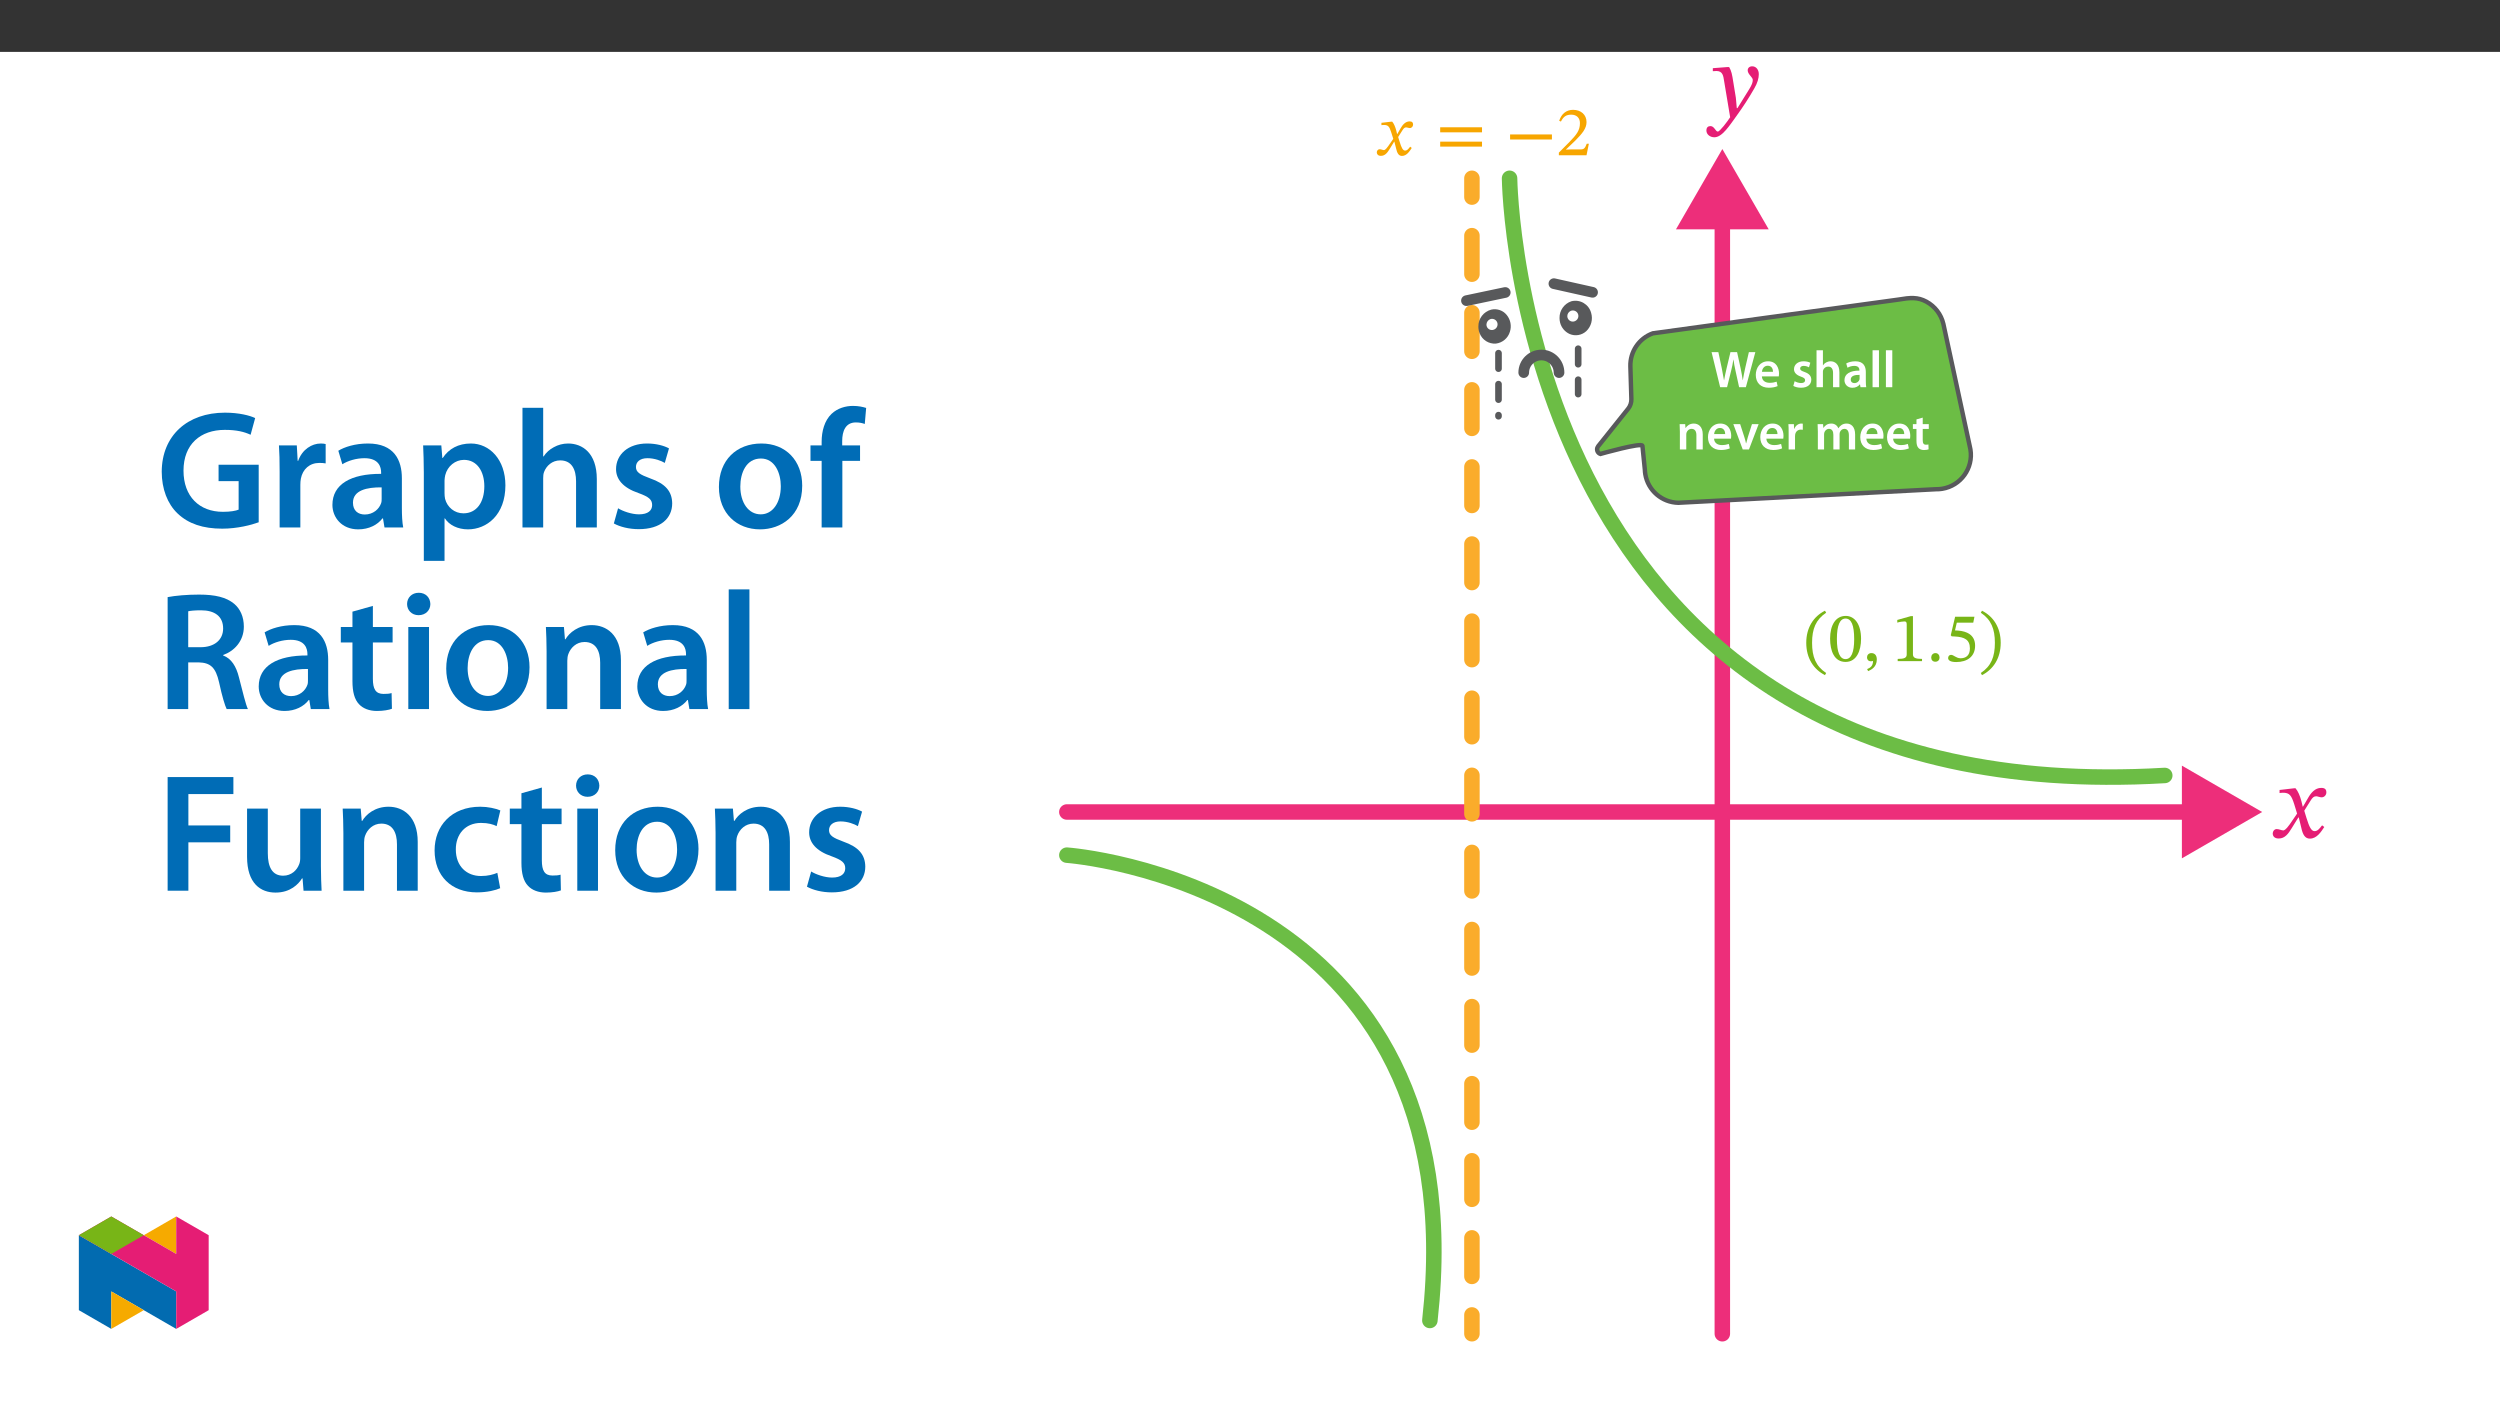 ﻿<?xml version="1.0" encoding="utf-8"?>
<svg xmlns="http://www.w3.org/2000/svg" xmlns:xlink="http://www.w3.org/1999/xlink" viewBox="0 0 960 540" version="1.1">
  <rect x="0" y="0" width="960" height="540" fill="#333333" stroke="none"/>
  <defs>
    <g>
      <symbol overflow="visible" id="glyph0-0">
        <path style="stroke:none;" d="M 0 0 L 9.953 0 L 9.953 -13.984 L 0 -13.984 Z M 4.984 -7.906 L 1.609 -12.953 L 8.328 -12.953 Z M 5.578 -6.969 L 8.969 -12.047 L 8.969 -1.938 L 5.578 -7 Z M 1.594 -1 L 4.984 -6.078 L 8.328 -1.031 L 1.609 -1.031 Z M 1 -12.047 L 4.359 -7 L 1 -1.938 Z M 1 -12.047 " />
      </symbol>
      <symbol overflow="visible" id="glyph0-1">
        <path style="stroke:none;" d="M 6.234 -0.016 L 7.797 -6.328 C 8.188 -7.875 8.453 -9.156 8.641 -10.578 L 8.703 -10.578 C 8.891 -9.141 9.125 -7.875 9.469 -6.328 L 10.859 0 L 13.453 0 L 17.094 -13.469 L 14.609 -13.469 L 13.203 -7.391 C 12.844 -5.734 12.531 -4.203 12.297 -2.75 L 12.234 -2.75 C 12.047 -4.188 11.75 -5.672 11.438 -7.266 L 10.078 -13.469 L 7.531 -13.469 L 6.078 -7.375 C 5.703 -5.672 5.312 -4.078 5.094 -2.688 L 5.047 -2.688 C 4.844 -4 4.516 -5.719 4.188 -7.344 L 2.891 -13.469 L 0.281 -13.469 L 3.578 0 L 6.219 0 Z M 6.234 -0.016 " />
      </symbol>
      <symbol overflow="visible" id="glyph0-2">
        <path style="stroke:none;" d="M 9.547 -4.188 C 9.578 -4.406 9.625 -4.766 9.625 -5.219 C 9.625 -7.344 8.594 -9.953 5.438 -9.953 C 2.328 -9.953 0.703 -7.406 0.703 -4.719 C 0.703 -1.75 2.547 0.203 5.703 0.203 C 7.094 0.203 8.25 -0.062 9.078 -0.422 L 8.703 -2.125 C 7.969 -1.875 7.172 -1.688 6.031 -1.688 C 4.469 -1.688 3.109 -2.438 3.047 -4.156 L 9.516 -4.156 Z M 3.047 -5.891 C 3.141 -6.891 3.781 -8.25 5.297 -8.25 C 6.938 -8.25 7.328 -6.797 7.312 -5.922 L 3.047 -5.922 Z M 3.047 -5.891 " />
      </symbol>
      <symbol overflow="visible" id="glyph0-3">
        <path style="stroke:none;" d="M 0.719 -0.484 C 1.438 -0.078 2.484 0.203 3.672 0.203 C 6.234 0.203 7.609 -1.094 7.609 -2.875 C 7.594 -4.297 6.797 -5.219 5.016 -5.844 C 3.781 -6.297 3.328 -6.547 3.328 -7.172 C 3.328 -7.766 3.812 -8.188 4.688 -8.188 C 5.531 -8.188 6.328 -7.875 6.719 -7.625 L 7.234 -9.391 C 6.656 -9.703 5.719 -9.953 4.641 -9.953 C 2.391 -9.953 0.969 -8.625 0.969 -6.906 C 0.969 -5.75 1.75 -4.703 3.641 -4.062 C 4.844 -3.625 5.234 -3.328 5.234 -2.672 C 5.234 -2.031 4.766 -1.594 3.688 -1.594 C 2.812 -1.594 1.75 -1.969 1.219 -2.312 L 0.703 -0.484 Z M 0.719 -0.484 " />
      </symbol>
      <symbol overflow="visible" id="glyph0-4">
        <path style="stroke:none;" d="M 1.312 0 L 3.766 0 L 3.766 -5.844 C 3.766 -6.094 3.781 -6.359 3.859 -6.578 C 4.141 -7.312 4.828 -7.922 5.781 -7.922 C 7.125 -7.922 7.656 -6.875 7.656 -5.484 L 7.656 0 L 10.094 0 L 10.094 -5.734 C 10.094 -8.844 8.359 -9.953 6.719 -9.953 C 6.094 -9.953 5.516 -9.797 5.016 -9.516 C 4.516 -9.266 4.109 -8.891 3.812 -8.422 L 3.766 -8.422 L 3.766 -14.188 L 1.312 -14.188 Z M 1.312 0 " />
      </symbol>
      <symbol overflow="visible" id="glyph0-5">
        <path style="stroke:none;" d="M 8.844 -5.844 C 8.844 -7.969 7.953 -9.953 4.844 -9.953 C 3.312 -9.953 2.047 -9.547 1.312 -9.109 L 1.812 -7.469 C 2.469 -7.891 3.469 -8.188 4.422 -8.188 C 6.141 -8.188 6.391 -7.156 6.391 -6.516 L 6.391 -6.375 C 2.812 -6.391 0.641 -5.125 0.641 -2.688 C 0.641 -1.219 1.734 0.219 3.688 0.219 C 4.953 0.219 5.969 -0.312 6.531 -1.078 L 6.609 -1.078 L 6.797 0 L 9 0 C 8.891 -0.625 8.844 -1.469 8.844 -2.344 Z M 6.453 -3.422 C 6.453 -3.25 6.453 -3.062 6.391 -2.891 C 6.156 -2.188 5.453 -1.578 4.469 -1.578 C 3.688 -1.578 3.062 -1.984 3.062 -2.953 C 3.062 -4.422 4.719 -4.766 6.453 -4.734 Z M 6.453 -3.422 " />
      </symbol>
      <symbol overflow="visible" id="glyph0-6">
        <path style="stroke:none;" d="M 1.312 0 L 3.766 0 L 3.766 -14.188 L 1.312 -14.188 Z M 1.312 0 " />
      </symbol>
      <symbol overflow="visible" id="glyph0-7">
        <path style="stroke:none;" d="M 1.312 0 L 3.766 0 L 3.766 -5.734 C 3.766 -6.016 3.812 -6.312 3.891 -6.516 C 4.141 -7.25 4.828 -7.922 5.797 -7.922 C 7.125 -7.922 7.656 -6.891 7.656 -5.5 L 7.656 0 L 10.094 0 L 10.094 -5.781 C 10.094 -8.844 8.344 -9.953 6.656 -9.953 C 5.047 -9.953 3.984 -9.047 3.547 -8.281 L 3.469 -8.281 L 3.344 -9.734 L 1.219 -9.734 C 1.281 -8.891 1.312 -7.953 1.312 -6.828 Z M 1.312 0 " />
      </symbol>
      <symbol overflow="visible" id="glyph0-8">
        <path style="stroke:none;" d="M 0.219 -9.719 L 3.828 0 L 6.219 0 L 9.938 -9.734 L 7.375 -9.734 L 5.812 -4.797 C 5.562 -3.922 5.344 -3.172 5.156 -2.391 L 5.078 -2.391 C 4.922 -3.172 4.719 -3.938 4.438 -4.797 L 2.844 -9.734 L 0.203 -9.734 Z M 0.219 -9.719 " />
      </symbol>
      <symbol overflow="visible" id="glyph0-9">
        <path style="stroke:none;" d="M 1.312 0 L 3.766 0 L 3.766 -5.062 C 3.766 -5.312 3.781 -5.578 3.828 -5.797 C 4.047 -6.906 4.859 -7.625 6.016 -7.625 C 6.312 -7.625 6.531 -7.609 6.75 -7.562 L 6.75 -9.906 C 6.547 -9.938 6.422 -9.953 6.172 -9.953 C 5.125 -9.953 3.984 -9.25 3.5 -7.906 L 3.422 -7.906 L 3.328 -9.734 L 1.219 -9.734 C 1.297 -8.859 1.312 -7.906 1.312 -6.594 Z M 1.312 0 " />
      </symbol>
      <symbol overflow="visible" id="glyph0-10">
        <path style="stroke:none;" d="M 1.312 0 L 3.703 0 L 3.703 -5.75 C 3.703 -6.031 3.75 -6.312 3.828 -6.578 C 4.062 -7.234 4.688 -7.922 5.594 -7.922 C 6.734 -7.922 7.266 -7 7.266 -5.641 L 7.266 0 L 9.656 0 L 9.656 -5.844 C 9.656 -6.109 9.703 -6.438 9.781 -6.656 C 10.047 -7.344 10.656 -7.922 11.5 -7.922 C 12.672 -7.922 13.234 -7 13.234 -5.375 L 13.234 0 L 15.625 0 L 15.625 -5.734 C 15.625 -8.844 13.984 -9.953 12.391 -9.953 C 11.578 -9.953 10.953 -9.766 10.406 -9.391 C 9.953 -9.109 9.562 -8.703 9.219 -8.172 L 9.156 -8.172 C 8.766 -9.219 7.766 -9.953 6.5 -9.953 C 4.844 -9.953 3.969 -9.062 3.5 -8.312 L 3.422 -8.312 L 3.312 -9.734 L 1.219 -9.734 C 1.281 -8.891 1.312 -7.953 1.312 -6.828 Z M 1.312 0 " />
      </symbol>
      <symbol overflow="visible" id="glyph0-11">
        <path style="stroke:none;" d="M 1.719 -11.531 L 1.719 -9.734 L 0.344 -9.734 L 0.344 -7.875 L 1.719 -7.875 L 1.719 -3.328 C 1.719 -2.047 1.953 -1.141 2.484 -0.578 C 2.953 -0.078 3.688 0.219 4.609 0.219 C 5.359 0.219 6.016 0.094 6.375 -0.047 L 6.312 -1.938 C 6.062 -1.859 5.812 -1.828 5.375 -1.828 C 4.438 -1.828 4.125 -2.406 4.125 -3.609 L 4.125 -7.875 L 6.453 -7.875 L 6.453 -9.734 L 4.125 -9.734 L 4.125 -12.234 L 1.719 -11.547 Z M 1.719 -11.531 " />
      </symbol>
      <symbol overflow="visible" id="glyph1-0">
        <path style="stroke:none;" d="M 8.609 -4.625 L 8.609 -5.062 C 8.609 -7.984 12.938 -10.094 12.938 -14.047 C 12.938 -16.844 10.594 -18.109 7.969 -18.109 C 5.25 -18.109 3.359 -16.516 3.359 -14.344 C 3.359 -13.078 3.906 -12.406 4.766 -12.406 C 5.406 -12.406 5.969 -12.812 5.969 -13.641 C 5.969 -14.656 5.406 -14.688 5.406 -15.578 C 5.406 -16.406 6.141 -16.984 7.719 -16.984 C 9.438 -16.984 10.5 -16.094 10.5 -13.969 C 10.5 -9.828 7.5 -8.828 7.5 -5.328 L 7.5 -4.578 L 8.609 -4.578 Z M 9.625 -1.344 C 9.625 -2.172 9.062 -2.984 8.125 -2.984 C 7.125 -2.984 6.516 -2.203 6.516 -1.344 C 6.516 -0.453 7.047 0.219 8.094 0.219 C 9.062 0.219 9.625 -0.484 9.625 -1.344 Z M 16.016 4.5 L 16.016 -21.234 L 0.234 -21.234 L 0.234 4.547 L 16.016 4.547 Z M 14.609 3.016 L 1.641 3.016 L 1.641 -19.75 L 14.578 -19.75 L 14.578 3.016 Z M 14.609 3.016 " />
      </symbol>
      <symbol overflow="visible" id="glyph1-1">
        <path style="stroke:none;" d="M 8.469 -8.125 L 8.391 -8.125 L 8.078 -9.438 C 7.688 -10.891 7.188 -12.141 6.516 -12.891 L 6.141 -12.891 L 2.375 -12.453 L 2.375 -11.594 L 2.391 -11.547 C 2.391 -11.547 2.797 -11.625 3.234 -11.625 C 5 -11.656 5.438 -10.984 6.156 -8.719 L 6.922 -6.297 L 4.984 -3.5 C 3.922 -1.984 3.469 -1.969 3.359 -1.969 C 2.906 -1.969 2.266 -2.312 1.672 -2.312 C 1.016 -2.312 0.594 -1.672 0.594 -1.125 C 0.594 -0.453 1.016 0.234 2.172 0.234 C 3.797 0.234 4.688 -1.016 5.547 -2.422 L 7.266 -5.219 L 7.344 -5.219 L 8.016 -2.562 C 8.391 -0.812 9.016 0.266 10.25 0.266 C 12.078 0.266 13.219 -1.562 14.016 -2.797 L 13.406 -3.281 C 12.672 -2.312 12.188 -1.781 11.484 -1.781 C 10.656 -1.781 10.109 -2.719 9.359 -5.188 L 8.797 -7 L 10.438 -9.578 C 10.891 -10.328 11.281 -10.703 11.891 -10.703 C 12.25 -10.703 12.859 -10.438 13.297 -10.438 C 14.016 -10.438 14.531 -11.109 14.531 -11.766 C 14.531 -12.516 14.203 -13 13.188 -13 C 11.594 -13 10.5 -11.672 9.766 -10.391 L 8.453 -8.125 Z M 8.469 -8.125 " />
      </symbol>
      <symbol overflow="visible" id="glyph1-2">
        <path style="stroke:none;" d="M 17.703 -8.859 L 17.703 -10.734 L 1.641 -10.734 L 1.641 -8.797 L 17.703 -8.797 Z M 17.703 -3.359 L 17.703 -5.219 L 1.641 -5.219 L 1.641 -3.312 L 17.703 -3.312 Z M 17.703 -3.359 " />
      </symbol>
      <symbol overflow="visible" id="glyph1-3">
        <path style="stroke:none;" d="M 17.703 -6.109 L 17.703 -7.984 L 1.641 -7.984 L 1.641 -6.047 L 17.703 -6.047 Z M 17.703 -6.109 " />
      </symbol>
      <symbol overflow="visible" id="glyph1-4">
        <path style="stroke:none;" d="M 12.484 -4.406 L 11.703 -4.406 C 11.062 -2.75 10.734 -2.234 9.312 -2.234 L 5.562 -2.234 L 3.688 -2.156 L 3.688 -2.172 L 7.234 -5.547 C 10.094 -8.422 11.625 -10.328 11.625 -12.734 C 11.625 -15.547 9.5 -17.438 6.453 -17.438 C 3.844 -17.438 1.984 -15.875 1.125 -13.219 L 1.797 -12.938 C 2.828 -15.016 4.016 -15.578 5.766 -15.578 C 7.828 -15.578 9.094 -14.344 9.094 -12.328 C 9.094 -9.5 7.75 -7.859 5.078 -5.109 L 1 -1 L 1 0 L 11.625 0 L 12.516 -4.406 Z M 12.484 -4.406 " />
      </symbol>
      <symbol overflow="visible" id="glyph1-5">
        <path style="stroke:none;" d="M 1.125 -7.422 C 1.125 -1.5 3.953 2.766 8.312 5 L 8.766 4.172 C 4.812 1.562 3.359 -2.016 3.359 -7.422 C 3.359 -12.781 4.812 -16.328 8.766 -18.969 L 8.312 -19.75 C 3.953 -17.547 1.125 -13.297 1.125 -7.422 Z M 1.125 -7.422 " />
      </symbol>
      <symbol overflow="visible" id="glyph1-6">
        <path style="stroke:none;" d="M 12.594 -8.578 C 12.594 -14.125 10.172 -17.375 6.703 -17.375 C 2.797 -17.375 0.703 -13.781 0.703 -8.656 C 0.703 -3.906 2.312 0.297 6.641 0.297 C 10.875 0.297 12.594 -3.984 12.594 -8.578 Z M 9.953 -8.422 C 9.953 -3.25 8.766 -0.781 6.641 -0.781 C 4.5 -0.781 3.312 -3.312 3.312 -8.531 C 3.312 -13.859 4.5 -16.359 6.625 -16.359 C 8.828 -16.359 9.953 -13.891 9.953 -8.422 Z M 9.953 -8.422 " />
      </symbol>
      <symbol overflow="visible" id="glyph1-7">
        <path style="stroke:none;" d="M 1.984 3.828 C 3.062 3.344 5.328 2.375 5.328 -0.672 C 5.328 -2.156 4.594 -3.094 3.25 -3.094 C 2.172 -3.094 1.562 -2.312 1.562 -1.453 C 1.562 -0.672 2.016 0.047 3.062 0.047 C 3.359 0.047 3.609 0 3.875 -0.078 C 3.875 2.016 2.656 2.609 1.609 3.047 Z M 1.984 3.828 " />
      </symbol>
      <symbol overflow="visible" id="glyph1-8">
        <path style="stroke:none;" d="M 11.469 -0.047 L 11.469 -0.859 C 8.984 -0.859 7.984 -1.297 7.984 -2.609 L 7.984 -17.297 L 7.203 -17.297 L 1.969 -15.828 L 1.969 -14.797 C 2.828 -15.094 4.203 -15.25 4.734 -15.25 C 5.406 -15.25 5.594 -14.938 5.594 -13.984 L 5.594 -2.609 C 5.594 -1.266 4.688 -0.859 2.125 -0.859 L 2.125 0 L 11.469 0 Z M 11.469 -0.047 " />
      </symbol>
      <symbol overflow="visible" id="glyph1-9">
        <path style="stroke:none;" d="M 4.891 -1.375 C 4.891 -2.266 4.328 -3.094 3.312 -3.094 C 2.312 -3.094 1.688 -2.281 1.688 -1.406 C 1.688 -0.484 2.234 0.219 3.281 0.219 C 4.328 0.219 4.891 -0.531 4.891 -1.375 Z M 4.891 -1.375 " />
      </symbol>
      <symbol overflow="visible" id="glyph1-10">
        <path style="stroke:none;" d="M 11.219 -14.828 L 11.672 -17.062 L 4.25 -17.062 L 2.578 -9.953 L 2.938 -9.531 C 3.312 -9.531 3.438 -9.531 4.141 -9.469 C 7.859 -9.281 9.922 -8.234 9.922 -4.875 C 9.922 -2.078 8.266 -1.109 6.344 -1.109 C 4.625 -1.109 3.734 -2.422 2.656 -2.422 C 1.984 -2.422 1.562 -1.828 1.562 -1.203 C 1.562 -0.219 2.609 0.344 4.688 0.344 C 8.953 0.344 11.922 -1.797 11.922 -5.953 C 11.922 -10.172 8.609 -11.484 5.438 -11.734 L 4.203 -11.812 L 4.891 -14.766 L 11.219 -14.766 Z M 11.219 -14.828 " />
      </symbol>
      <symbol overflow="visible" id="glyph1-11">
        <path style="stroke:none;" d="M 8.422 -7.422 C 8.422 -13.297 5.594 -17.547 1.234 -19.75 L 0.781 -18.969 C 4.734 -16.328 6.188 -12.781 6.188 -7.422 C 6.188 -2.016 4.734 1.562 0.781 4.172 L 1.234 5 C 5.594 2.766 8.422 -1.5 8.422 -7.422 Z M 8.422 -7.422 " />
      </symbol>
      <symbol overflow="visible" id="glyph2-0">
        <path style="stroke:none;" d="M 12.75 -6.781 L 12.75 -7.406 C 12.75 -11.75 19.172 -14.859 19.172 -20.719 C 19.172 -24.859 15.703 -26.656 11.797 -26.656 C 7.766 -26.656 5.016 -24.391 5.016 -21.156 C 5.016 -19.281 5.781 -18.375 7.047 -18.375 C 8.016 -18.375 8.844 -18.891 8.844 -20.125 C 8.844 -21.641 8.016 -21.672 8.016 -22.984 C 8.016 -24.219 9.078 -25.141 11.438 -25.141 C 13.984 -25.141 15.578 -23.75 15.578 -20.594 C 15.578 -14.469 11.156 -12.984 11.156 -7.812 L 11.156 -6.781 Z M 14.266 -1.906 C 14.266 -3.141 13.422 -4.266 12.031 -4.266 C 10.562 -4.266 9.688 -3.188 9.688 -1.906 C 9.688 -0.594 10.438 0.312 12 0.312 C 13.422 0.312 14.266 -0.641 14.266 -1.906 Z M 23.703 6.734 L 23.703 -31.281 L 0.406 -31.281 L 0.406 6.734 Z M 21.641 4.625 L 2.438 4.625 L 2.438 -29.25 L 21.641 -29.25 Z M 21.641 4.625 " />
      </symbol>
      <symbol overflow="visible" id="glyph2-1">
        <path style="stroke:none;" d="M 10 -12.953 C 9.516 -16.141 9.25 -17.406 8.375 -18.922 L 7.766 -18.922 L 2.109 -18.484 L 2.109 -17.328 C 2.109 -17.328 2.953 -17.406 3.5 -17.406 C 5.938 -17.406 6.141 -15.453 6.422 -13.672 L 8.766 0.359 C 7.656 2.078 4.781 5.859 4.031 5.859 C 3.141 5.859 2.703 3.75 1.203 3.75 C 0.281 3.75 -0.359 4.266 -0.359 5.453 C -0.359 6.938 1.031 8.047 2.703 8.047 C 5.734 8.047 8.531 3.547 11.516 -0.594 C 13.594 -3.469 15.859 -6.891 18.016 -10.672 C 19.281 -12.828 19.766 -14.625 19.766 -16.172 C 19.766 -17.891 18.734 -19.203 17.25 -19.203 C 16.094 -19.203 15.5 -18.484 15.5 -17.656 C 15.5 -16.141 17.453 -15.016 17.453 -13.984 C 17.453 -13.031 17.094 -12.078 16.141 -10.516 L 11.562 -3.141 L 11.312 -3.141 L 10.953 -7.125 Z M 10 -12.953 " />
      </symbol>
      <symbol overflow="visible" id="glyph2-2">
        <path style="stroke:none;" d="M 12.547 -11.875 L 12.438 -11.875 L 11.953 -13.906 C 11.391 -16.062 10.641 -17.812 9.688 -18.922 L 9.078 -18.922 L 3.547 -18.281 L 3.547 -17.094 C 3.547 -17.094 4.141 -17.219 4.781 -17.219 C 7.406 -17.25 8.094 -16.172 9.172 -12.828 L 10.281 -9.203 L 7.406 -5.016 C 5.859 -2.797 5.141 -2.75 4.984 -2.75 C 4.297 -2.75 3.344 -3.266 2.469 -3.266 C 1.516 -3.266 0.922 -2.391 0.922 -1.594 C 0.922 -0.594 1.516 0.359 3.234 0.359 C 5.625 0.359 6.938 -1.516 8.203 -3.594 L 10.766 -7.734 L 10.922 -7.734 L 11.906 -3.703 C 12.469 -1.109 13.344 0.406 15.188 0.406 C 17.891 0.406 19.562 -2.312 20.719 -4.062 L 19.875 -4.703 C 18.812 -3.266 18.047 -2.469 17.016 -2.469 C 15.781 -2.469 14.984 -3.938 13.859 -7.609 L 13.031 -10.312 L 15.453 -14.188 C 16.141 -15.297 16.688 -15.859 17.609 -15.859 C 18.125 -15.859 19.047 -15.453 19.688 -15.453 C 20.766 -15.453 21.516 -16.375 21.516 -17.328 C 21.516 -18.453 21.031 -19.078 19.531 -19.078 C 17.172 -19.078 15.578 -17.141 14.5 -15.219 Z M 12.547 -11.875 " />
      </symbol>
      <symbol overflow="visible" id="glyph3-0">
        <path style="stroke:none;" d="M 0 0 L 32.375 0 L 32.375 -45.328 L 0 -45.328 Z M 16.188 -25.578 L 5.188 -42.094 L 27.188 -42.094 Z M 18.125 -22.656 L 29.141 -39.172 L 29.141 -6.156 Z M 5.188 -3.234 L 16.188 -19.75 L 27.188 -3.234 Z M 3.234 -39.172 L 14.25 -22.656 L 3.234 -6.156 Z M 3.234 -39.172 " />
      </symbol>
      <symbol overflow="visible" id="glyph3-1">
        <path style="stroke:none;" d="M 39.562 -24.094 L 24.156 -24.094 L 24.156 -17.812 L 31.859 -17.812 L 31.859 -6.859 C 30.828 -6.406 28.75 -6.016 25.828 -6.016 C 16.766 -6.016 10.688 -11.906 10.688 -21.828 C 10.688 -31.984 17.219 -37.484 26.547 -37.484 C 31.141 -37.484 34.062 -36.719 36.453 -35.609 L 38.203 -42.016 C 36.188 -43 31.984 -44.094 26.609 -44.094 C 12.172 -44.094 2.391 -35.281 2.328 -21.438 C 2.328 -14.828 4.531 -9.062 8.422 -5.375 C 12.562 -1.422 18.188 0.453 25.578 0.453 C 31.344 0.453 36.781 -0.969 39.562 -2 Z M 39.562 -24.094 " />
      </symbol>
      <symbol overflow="visible" id="glyph3-2">
        <path style="stroke:none;" d="M 4.281 0 L 12.234 0 L 12.234 -16.375 C 12.234 -17.219 12.297 -18.062 12.438 -18.781 C 13.141 -22.406 15.797 -24.797 19.547 -24.797 C 20.531 -24.797 21.234 -24.734 21.953 -24.609 L 21.953 -32.047 C 21.297 -32.188 20.844 -32.25 20.078 -32.25 C 16.641 -32.25 12.953 -29.984 11.391 -25.578 L 11.203 -25.578 L 10.875 -31.531 L 4.016 -31.531 C 4.203 -28.75 4.281 -25.641 4.281 -21.375 Z M 4.281 0 " />
      </symbol>
      <symbol overflow="visible" id="glyph3-3">
        <path style="stroke:none;" d="M 28.75 -18.906 C 28.75 -25.828 25.828 -32.25 15.734 -32.25 C 10.75 -32.25 6.672 -30.891 4.344 -29.469 L 5.891 -24.281 C 8.031 -25.641 11.266 -26.609 14.375 -26.609 C 19.938 -26.609 20.781 -23.188 20.781 -21.109 L 20.781 -20.594 C 9.125 -20.656 2.078 -16.578 2.078 -8.672 C 2.078 -3.891 5.641 0.719 11.984 0.719 C 16.125 0.719 19.422 -1.031 21.297 -3.5 L 21.5 -3.5 L 22.078 0 L 29.266 0 C 28.875 -1.938 28.75 -4.734 28.75 -7.578 Z M 20.984 -11.078 C 20.984 -10.484 20.984 -9.906 20.781 -9.328 C 20 -7.062 17.734 -4.984 14.5 -4.984 C 11.984 -4.984 9.969 -6.406 9.969 -9.516 C 9.969 -14.312 15.344 -15.469 20.984 -15.406 Z M 20.984 -11.078 " />
      </symbol>
      <symbol overflow="visible" id="glyph3-4">
        <path style="stroke:none;" d="M 4.281 12.828 L 12.234 12.828 L 12.234 -3.5 L 12.375 -3.5 C 13.984 -0.969 17.281 0.719 21.234 0.719 C 28.422 0.719 35.609 -4.797 35.609 -16.188 C 35.609 -26.031 29.594 -32.25 22.344 -32.25 C 17.547 -32.25 13.859 -30.234 11.531 -26.672 L 11.391 -26.672 L 11 -31.531 L 4.016 -31.531 C 4.141 -28.562 4.281 -25.188 4.281 -21.047 Z M 12.234 -18.062 C 12.234 -18.719 12.375 -19.422 12.5 -20.078 C 13.344 -23.562 16.375 -25.969 19.688 -25.969 C 24.797 -25.969 27.516 -21.438 27.516 -15.859 C 27.516 -9.641 24.547 -5.438 19.484 -5.438 C 16.062 -5.438 13.281 -7.766 12.438 -11 C 12.297 -11.719 12.234 -12.438 12.234 -13.203 Z M 12.234 -18.062 " />
      </symbol>
      <symbol overflow="visible" id="glyph3-5">
        <path style="stroke:none;" d="M 4.281 0 L 12.234 0 L 12.234 -18.906 C 12.234 -19.75 12.297 -20.594 12.562 -21.297 C 13.469 -23.703 15.672 -25.766 18.781 -25.766 C 23.188 -25.766 24.859 -22.281 24.859 -17.734 L 24.859 0 L 32.828 0 L 32.828 -18.578 C 32.828 -28.688 27.188 -32.25 21.828 -32.25 C 19.812 -32.25 17.938 -31.734 16.312 -30.828 C 14.703 -29.984 13.344 -28.75 12.375 -27.266 L 12.234 -27.266 L 12.234 -45.969 L 4.281 -45.969 Z M 4.281 0 " />
      </symbol>
      <symbol overflow="visible" id="glyph3-6">
        <path style="stroke:none;" d="M 2.328 -1.547 C 4.656 -0.266 8.094 0.641 11.906 0.641 C 20.266 0.641 24.734 -3.5 24.734 -9.266 C 24.672 -13.922 22.078 -16.828 16.312 -18.844 C 12.297 -20.328 10.812 -21.234 10.812 -23.25 C 10.812 -25.188 12.375 -26.609 15.219 -26.609 C 18 -26.609 20.594 -25.578 21.891 -24.797 L 23.5 -30.375 C 21.625 -31.406 18.578 -32.25 15.094 -32.25 C 7.766 -32.25 3.172 -27.969 3.172 -22.406 C 3.172 -18.641 5.703 -15.281 11.844 -13.203 C 15.734 -11.781 17.031 -10.75 17.031 -8.609 C 17.031 -6.547 15.469 -5.047 11.984 -5.047 C 9.125 -5.047 5.703 -6.281 3.953 -7.375 Z M 2.328 -1.547 " />
      </symbol>
      <symbol overflow="visible" id="glyph3-7">
        <path style="stroke:none;" d="M 18.578 -32.25 C 9.062 -32.25 2.266 -25.906 2.266 -15.547 C 2.266 -5.375 9.188 0.719 18.062 0.719 C 26.094 0.719 34.25 -4.469 34.25 -16.062 C 34.25 -25.641 27.969 -32.25 18.578 -32.25 Z M 18.391 -26.484 C 23.828 -26.484 26.031 -20.781 26.031 -15.859 C 26.031 -9.453 22.859 -5.047 18.328 -5.047 C 13.531 -5.047 10.484 -9.641 10.484 -15.734 C 10.484 -20.984 12.75 -26.484 18.391 -26.484 Z M 18.391 -26.484 " />
      </symbol>
      <symbol overflow="visible" id="glyph3-8">
        <path style="stroke:none;" d="M 13.141 0 L 13.141 -25.578 L 19.938 -25.578 L 19.938 -31.531 L 13.078 -31.531 L 13.078 -33.156 C 13.078 -37.031 14.375 -40.344 18.328 -40.344 C 19.812 -40.344 20.844 -40.078 21.75 -39.75 L 22.281 -45.906 C 21.047 -46.297 19.359 -46.688 17.219 -46.688 C 14.438 -46.688 11.328 -45.844 9 -43.641 C 6.281 -41.047 5.188 -36.969 5.188 -32.891 L 5.188 -31.531 L 0.906 -31.531 L 0.906 -25.578 L 5.188 -25.578 L 5.188 0 Z M 13.141 0 " />
      </symbol>
      <symbol overflow="visible" id="glyph3-9">
        <path style="stroke:none;" d="M 4.594 0 L 12.5 0 L 12.5 -17.938 L 16.516 -17.938 C 21.047 -17.812 23.047 -16 24.344 -10.297 C 25.516 -4.859 26.609 -1.297 27.266 0 L 35.422 0 C 34.578 -1.688 33.406 -6.734 31.984 -12.172 C 30.953 -16.375 29.078 -19.422 25.906 -20.594 L 25.906 -20.781 C 30.047 -22.203 33.859 -26.031 33.859 -31.656 C 33.859 -35.422 32.5 -38.469 30.109 -40.469 C 27.125 -42.922 22.922 -43.969 16.641 -43.969 C 12.047 -43.969 7.641 -43.578 4.594 -43 Z M 12.5 -37.562 C 13.281 -37.75 14.891 -37.938 17.422 -37.938 C 22.594 -37.938 25.906 -35.672 25.906 -30.953 C 25.906 -26.609 22.594 -23.766 17.219 -23.766 L 12.5 -23.766 Z M 12.5 -37.562 " />
      </symbol>
      <symbol overflow="visible" id="glyph3-10">
        <path style="stroke:none;" d="M 5.562 -37.422 L 5.562 -31.531 L 1.094 -31.531 L 1.094 -25.578 L 5.562 -25.578 L 5.562 -10.75 C 5.562 -6.609 6.344 -3.688 8.094 -1.875 C 9.578 -0.266 11.984 0.719 14.953 0.719 C 17.422 0.719 19.547 0.328 20.719 -0.125 L 20.594 -6.156 C 19.688 -5.891 18.906 -5.828 17.484 -5.828 C 14.438 -5.828 13.406 -7.766 13.406 -11.656 L 13.406 -25.578 L 20.984 -25.578 L 20.984 -31.531 L 13.406 -31.531 L 13.406 -39.625 Z M 5.562 -37.422 " />
      </symbol>
      <symbol overflow="visible" id="glyph3-11">
        <path style="stroke:none;" d="M 12.234 0 L 12.234 -31.531 L 4.281 -31.531 L 4.281 0 Z M 8.281 -44.672 C 5.641 -44.672 3.812 -42.797 3.812 -40.344 C 3.812 -38.016 5.562 -36.062 8.219 -36.062 C 11 -36.062 12.75 -38.016 12.75 -40.344 C 12.688 -42.797 11 -44.672 8.281 -44.672 Z M 8.281 -44.672 " />
      </symbol>
      <symbol overflow="visible" id="glyph3-12">
        <path style="stroke:none;" d="M 4.281 0 L 12.234 0 L 12.234 -18.578 C 12.234 -19.484 12.375 -20.469 12.625 -21.109 C 13.469 -23.5 15.672 -25.766 18.844 -25.766 C 23.188 -25.766 24.859 -22.344 24.859 -17.812 L 24.859 0 L 32.828 0 L 32.828 -18.719 C 32.828 -28.688 27.125 -32.25 21.625 -32.25 C 16.375 -32.25 12.953 -29.266 11.531 -26.812 L 11.328 -26.812 L 10.938 -31.531 L 4.016 -31.531 C 4.141 -28.812 4.281 -25.766 4.281 -22.141 Z M 4.281 0 " />
      </symbol>
      <symbol overflow="visible" id="glyph3-13">
        <path style="stroke:none;" d="M 4.281 0 L 12.234 0 L 12.234 -45.969 L 4.281 -45.969 Z M 4.281 0 " />
      </symbol>
      <symbol overflow="visible" id="glyph3-14">
        <path style="stroke:none;" d="M 4.594 0 L 12.562 0 L 12.562 -18.578 L 28.625 -18.578 L 28.625 -25.062 L 12.562 -25.062 L 12.562 -37.109 L 29.844 -37.109 L 29.844 -43.641 L 4.594 -43.641 Z M 4.594 0 " />
      </symbol>
      <symbol overflow="visible" id="glyph3-15">
        <path style="stroke:none;" d="M 32.5 -31.531 L 24.547 -31.531 L 24.547 -12.5 C 24.547 -11.594 24.406 -10.688 24.094 -10.031 C 23.312 -7.969 21.234 -5.766 18 -5.766 C 13.797 -5.766 12.109 -9.125 12.109 -14.375 L 12.109 -31.531 L 4.141 -31.531 L 4.141 -13.016 C 4.141 -2.719 9.391 0.719 15.094 0.719 C 20.781 0.719 23.891 -2.531 25.25 -4.734 L 25.453 -4.734 L 25.828 0 L 32.766 0 C 32.641 -2.594 32.5 -5.703 32.5 -9.453 Z M 32.5 -31.531 " />
      </symbol>
      <symbol overflow="visible" id="glyph3-16">
        <path style="stroke:none;" d="M 26.359 -6.859 C 24.797 -6.219 22.797 -5.641 20.078 -5.641 C 14.641 -5.641 10.422 -9.328 10.422 -15.797 C 10.359 -21.562 13.984 -26.031 20.078 -26.031 C 22.922 -26.031 24.797 -25.453 26.094 -24.797 L 27.516 -30.828 C 25.703 -31.594 22.734 -32.25 19.812 -32.25 C 8.734 -32.25 2.266 -24.922 2.266 -15.469 C 2.266 -5.703 8.672 0.641 18.516 0.641 C 22.469 0.641 25.766 -0.188 27.453 -0.969 Z M 26.359 -6.859 " />
      </symbol>
    </g>
    <clipPath id="clip1">
      <path d="M 658 79 L 665 79 L 665 515.137 L 658 515.137 Z M 658 79 " />
    </clipPath>
    <clipPath id="clip2">
      <path d="M 643 57.227 L 680 57.227 L 680 89 L 643 89 Z M 643 57.227 " />
    </clipPath>
    <clipPath id="clip3">
      <path d="M 406.695 308 L 847 308 L 847 315 L 406.695 315 Z M 406.695 308 " />
    </clipPath>
    <clipPath id="clip4">
      <path d="M 837 294 L 868.672 294 L 868.672 330 L 837 330 Z M 837 294 " />
    </clipPath>
    <clipPath id="clip5">
      <path d="M 562 501 L 569 501 L 569 515.137 L 562 515.137 Z M 562 501 " />
    </clipPath>
    <clipPath id="clip6">
      <path d="M 406.695 325 L 554 325 L 554 511 L 406.695 511 Z M 406.695 325 " />
    </clipPath>
    <clipPath id="clip7">
      <path d="M 30.277 474 L 68 474 L 68 510.301 L 30.277 510.301 Z M 30.277 474 " />
    </clipPath>
    <clipPath id="clip8">
      <path d="M 42 495 L 56 495 L 56 510.301 L 42 510.301 Z M 42 495 " />
    </clipPath>
    <clipPath id="clip9">
      <path d="M 55 467.125 L 68 467.125 L 68 482 L 55 482 Z M 55 467.125 " />
    </clipPath>
    <clipPath id="clip10">
      <path d="M 30.277 467.125 L 80.133 467.125 L 80.133 510.301 L 30.277 510.301 Z M 30.277 467.125 " />
    </clipPath>
    <clipPath id="clip11">
      <path d="M 30.277 467.125 L 56 467.125 L 56 482 L 30.277 482 Z M 30.277 467.125 " />
    </clipPath>
  </defs>
  <g id="surface1">
    <path style=" stroke:none;fill-rule:nonzero;fill:rgb(100%,100%,100%);fill-opacity:1;" d="M 0 559.926 L 960 559.926 L 960 19.926 L 0 19.926 Z M 0 559.926 " />
    <g clip-path="url(#clip1)" clip-rule="nonzero">
      <path style="fill:none;stroke-width:7;stroke-linecap:round;stroke-linejoin:round;stroke:rgb(92.899%,17.999%,47.8%);stroke-opacity:1;stroke-miterlimit:4;" d="M -0.001 0.002 L -0.001 505.076 " transform="matrix(0.85,0,0,-0.85,661.376,512.162)" />
    </g>
    <g clip-path="url(#clip2)" clip-rule="nonzero">
      <path style=" stroke:none;fill-rule:nonzero;fill:rgb(92.899%,17.999%,47.8%);fill-opacity:1;" d="M 661.379 57.23 L 643.578 88.055 L 679.18 88.055 Z M 661.379 57.23 " />
    </g>
    <g clip-path="url(#clip3)" clip-rule="nonzero">
      <path style="fill:none;stroke-width:7;stroke-linecap:round;stroke-linejoin:round;stroke:rgb(92.899%,17.999%,47.8%);stroke-opacity:1;stroke-miterlimit:4;" d="M 0.002 -0.001 L 509.86 -0.001 " transform="matrix(0.85,0,0,-0.85,409.67,311.804)" />
    </g>
    <g clip-path="url(#clip4)" clip-rule="nonzero">
      <path style=" stroke:none;fill-rule:nonzero;fill:rgb(92.899%,17.999%,47.8%);fill-opacity:1;" d="M 837.844 329.605 L 868.668 311.805 L 837.844 294.004 Z M 837.844 329.605 " />
    </g>
    <path style="fill:none;stroke-width:7;stroke-linecap:round;stroke-linejoin:round;stroke:rgb(98%,67.499%,16.899%);stroke-opacity:1;stroke-miterlimit:4;" d="M -0.001 0.001 L -0.001 -8.501 " transform="matrix(0.85,0,0,-0.85,565.22,68.462)" />
    <path style="fill:none;stroke-width:7;stroke-linecap:round;stroke-linejoin:round;stroke:rgb(98%,67.499%,16.899%);stroke-opacity:1;stroke-dasharray:17.414,17.414;stroke-miterlimit:4;" d="M -0.001 0 L -0.001 -478.878 " transform="matrix(0.85,0,0,-0.85,565.22,90.489)" />
    <g clip-path="url(#clip5)" clip-rule="nonzero">
      <path style="fill:none;stroke-width:7;stroke-linecap:round;stroke-linejoin:round;stroke:rgb(98%,67.499%,16.899%);stroke-opacity:1;stroke-miterlimit:4;" d="M -0.001 -0.001 L -0.001 -8.498 " transform="matrix(0.85,0,0,-0.85,565.22,504.937)" />
    </g>
    <path style="fill:none;stroke-width:7;stroke-linecap:round;stroke-linejoin:round;stroke:rgb(42.4%,74.1%,27.1%);stroke-opacity:1;stroke-miterlimit:4;" d="M 0.002 0.001 C 0.002 0.001 2.999 -286.998 295.999 -269.783 " transform="matrix(0.85,0,0,-0.85,579.67,68.462)" />
    <g clip-path="url(#clip6)" clip-rule="nonzero">
      <path style="fill:none;stroke-width:7;stroke-linecap:round;stroke-linejoin:round;stroke:rgb(42.4%,74.1%,27.1%);stroke-opacity:1;stroke-miterlimit:4;" d="M 0.002 -0 C 0.002 -0 185.999 -13.217 164 -210.216 " transform="matrix(0.85,0,0,-0.85,409.67,328.379)" />
    </g>
    <path style=" stroke:none;fill-rule:nonzero;fill:rgb(34.499%,34.9%,35.699%);fill-opacity:1;" d="M 598.855 122.129 C 598.801 119.223 600.637 116.613 603.391 115.688 C 606.723 114.832 610.117 116.824 610.996 120.148 C 611.75 122.648 611.031 125.363 609.137 127.16 C 607.41 128.746 604.914 129.176 602.754 128.262 C 600.926 127.438 599.574 125.828 599.078 123.883 C 598.93 123.309 598.855 122.719 598.855 122.129 " />
    <path style=" stroke:none;fill-rule:nonzero;fill:rgb(100%,100%,100%);fill-opacity:1;" d="M 601.844 121.363 C 601.863 120.5 602.375 119.73 603.16 119.383 C 604.246 118.93 605.488 119.445 605.938 120.527 C 606.332 121.48 605.984 122.582 605.113 123.137 C 604.277 123.699 603.16 123.582 602.457 122.859 C 602.062 122.461 601.84 121.922 601.844 121.363 " />
    <path style=" stroke:none;fill-rule:nonzero;fill:rgb(34.499%,34.9%,35.699%);fill-opacity:1;" d="M 567.695 125.43 C 567.633 122.367 569.684 119.66 572.652 118.895 C 574.859 118.395 577.16 119.191 578.582 120.953 C 580.055 122.75 580.516 125.172 579.805 127.387 C 579.082 129.844 576.965 131.633 574.422 131.941 C 571.695 132.141 569.16 130.531 568.18 127.98 C 567.855 127.168 567.691 126.305 567.695 125.43 " />
    <path style=" stroke:none;fill-rule:nonzero;fill:rgb(100%,100%,100%);fill-opacity:1;" d="M 570.797 124.617 C 570.828 123.68 571.43 122.855 572.309 122.535 C 573.426 122.184 574.613 122.801 574.969 123.914 C 575.062 124.211 575.09 124.527 575.051 124.836 C 574.949 125.613 574.434 126.277 573.703 126.57 C 572.918 126.91 572 126.734 571.398 126.125 C 571.004 125.723 570.789 125.18 570.797 124.617 " />
    <path style="fill:none;stroke-width:4.822;stroke-linecap:round;stroke-linejoin:round;stroke:rgb(34.499%,34.9%,35.699%);stroke-opacity:1;stroke-miterlimit:4;" d="M 0.002 0.001 L -17.516 -3.689 " transform="matrix(0.85,0,0,-0.85,578.01,112.313)" />
    <path style="fill:none;stroke-width:4.822;stroke-linecap:round;stroke-linejoin:round;stroke:rgb(34.499%,34.9%,35.699%);stroke-opacity:1;stroke-miterlimit:4;" d="M 0 -0.001 L 17.468 -3.912 " transform="matrix(0.85,0,0,-0.85,596.699,108.925)" />
    <path style="fill:none;stroke-width:4.822;stroke-linecap:round;stroke-linejoin:round;stroke:rgb(34.499%,34.9%,35.699%);stroke-opacity:1;stroke-miterlimit:4;" d="M 0.002 0.001 C 0.015 4.404 3.595 7.961 7.998 7.947 C 12.382 7.928 15.93 4.381 15.944 0.001 " transform="matrix(0.85,0,0,-0.85,585.112,143.079)" />
    <path style=" stroke:none;fill-rule:nonzero;fill:rgb(42.4%,74.1%,27.1%);fill-opacity:1;" d="M 739.715 115.832 C 743.016 117.617 745.395 120.73 746.254 124.387 L 756.469 171.734 C 756.539 172.02 756.598 172.312 756.645 172.602 C 757.82 179.762 752.969 186.516 745.812 187.691 C 745.02 187.82 744.219 187.879 743.414 187.863 L 644.48 193.066 C 638.168 192.941 632.844 188.34 631.797 182.117 C 631.699 181.527 631.641 180.934 631.621 180.34 L 630.695 171.219 C 630.652 169.746 614.551 174.316 614.551 174.316 C 613.566 173.977 613.047 172.906 613.387 171.922 C 613.457 171.719 613.562 171.531 613.695 171.363 L 625.207 156.961 C 626.047 155.91 626.488 154.59 626.445 153.246 L 626.066 140.734 C 625.887 135.07 629.367 129.93 634.695 127.996 L 728.973 115.047 C 733.617 114.254 736.414 114.047 739.715 115.832 " />
    <path style="fill:none;stroke-width:3;stroke-linecap:round;stroke-linejoin:round;stroke:rgb(34.499%,34.9%,35.699%);stroke-opacity:1;stroke-dasharray:7;stroke-miterlimit:4;" d="M 0.002 -0.002 L 0.002 -28.499 " transform="matrix(0.85,0,0,-0.85,575.42,135.612)" />
    <path style="fill:none;stroke-width:3;stroke-linecap:round;stroke-linejoin:round;stroke:rgb(34.499%,34.9%,35.699%);stroke-opacity:1;stroke-dasharray:7;stroke-miterlimit:4;" d="M -0.001 0.002 L -0.001 -20.499 " transform="matrix(0.85,0,0,-0.85,606.02,133.912)" />
    <path style="fill:none;stroke-width:2;stroke-linecap:butt;stroke-linejoin:miter;stroke:rgb(34.499%,34.9%,35.699%);stroke-opacity:1;stroke-miterlimit:10;" d="M 0.002 -0 C 3.885 -2.101 6.684 -5.763 7.695 -10.065 L 19.712 -65.768 C 19.795 -66.103 19.864 -66.448 19.919 -66.788 C 21.303 -75.212 15.595 -83.158 7.176 -84.541 C 6.243 -84.693 5.301 -84.761 4.354 -84.743 L -112.038 -90.864 C -119.465 -90.717 -125.729 -85.304 -126.96 -77.983 C -127.075 -77.289 -127.144 -76.591 -127.167 -75.892 L -128.256 -65.161 C -128.307 -63.429 -147.25 -68.806 -147.25 -68.806 C -148.408 -68.406 -149.019 -67.147 -148.619 -65.989 C -148.537 -65.75 -148.413 -65.529 -148.256 -65.331 L -134.713 -48.387 C -133.725 -47.151 -133.206 -45.598 -133.256 -44.017 L -133.702 -29.297 C -133.913 -22.634 -129.819 -16.586 -123.55 -14.311 L -12.636 0.923 C -7.172 1.856 -3.881 2.1 0.002 -0 Z M 0.002 -0 " transform="matrix(0.85,0,0,-0.85,739.713,115.832)" />
    <g style="fill:rgb(100%,100%,100%);fill-opacity:1;">
      <use xlink:href="#glyph0-1" x="656.961" y="148.687" />
    </g>
    <g style="fill:rgb(100%,100%,100%);fill-opacity:1;">
      <use xlink:href="#glyph0-2" x="673.519" y="148.687" />
    </g>
    <g style="fill:rgb(100%,100%,100%);fill-opacity:1;">
      <use xlink:href="#glyph0-3" x="687.925" y="148.687" />
      <use xlink:href="#glyph0-4" x="696.234" y="148.687" />
      <use xlink:href="#glyph0-5" x="707.631" y="148.687" />
      <use xlink:href="#glyph0-6" x="717.753" y="148.687" />
      <use xlink:href="#glyph0-6" x="722.874" y="148.687" />
    </g>
    <g style="fill:rgb(100%,100%,100%);fill-opacity:1;">
      <use xlink:href="#glyph0-7" x="643.761" y="172.598" />
      <use xlink:href="#glyph0-2" x="655.158" y="172.598" />
    </g>
    <g style="fill:rgb(100%,100%,100%);fill-opacity:1;">
      <use xlink:href="#glyph0-8" x="665.38" y="172.598" />
    </g>
    <g style="fill:rgb(100%,100%,100%);fill-opacity:1;">
      <use xlink:href="#glyph0-2" x="675.243" y="172.598" />
      <use xlink:href="#glyph0-9" x="685.524" y="172.598" />
    </g>
    <g style="fill:rgb(100%,100%,100%);fill-opacity:1;">
      <use xlink:href="#glyph0-10" x="696.742" y="172.598" />
      <use xlink:href="#glyph0-2" x="713.639" y="172.598" />
      <use xlink:href="#glyph0-2" x="723.92" y="172.598" />
      <use xlink:href="#glyph0-11" x="734.202" y="172.598" />
    </g>
    <g style="fill:rgb(96.863%,65.099%,0%);fill-opacity:1;">
      <use xlink:href="#glyph1-1" x="528.094" y="59.611" />
    </g>
    <g style="fill:rgb(96.863%,65.099%,0%);fill-opacity:1;">
      <use xlink:href="#glyph1-2" x="551.389" y="59.611" />
    </g>
    <g style="fill:rgb(96.863%,65.099%,0%);fill-opacity:1;">
      <use xlink:href="#glyph1-3" x="578.234" y="59.611" />
      <use xlink:href="#glyph1-4" x="597.601" y="59.611" />
    </g>
    <g style="fill:rgb(47.06%,70.979%,9.021%);fill-opacity:1;">
      <use xlink:href="#glyph1-5" x="692.478" y="254.259" />
    </g>
    <g style="fill:rgb(47.06%,70.979%,9.021%);fill-opacity:1;">
      <use xlink:href="#glyph1-6" x="702.054" y="253.883" />
      <use xlink:href="#glyph1-7" x="715.369" y="253.883" />
    </g>
    <g style="fill:rgb(47.06%,70.979%,9.021%);fill-opacity:1;">
      <use xlink:href="#glyph1-8" x="726.586" y="253.883" />
      <use xlink:href="#glyph1-9" x="739.901" y="253.883" />
      <use xlink:href="#glyph1-10" x="746.518" y="253.883" />
    </g>
    <g style="fill:rgb(47.06%,70.979%,9.021%);fill-opacity:1;">
      <use xlink:href="#glyph1-11" x="759.851" y="254.259" />
    </g>
    <g style="fill:rgb(89.803%,11.374%,45.49%);fill-opacity:1;">
      <use xlink:href="#glyph2-1" x="655.616" y="44.667" />
    </g>
    <g style="fill:rgb(89.803%,11.374%,45.49%);fill-opacity:1;">
      <use xlink:href="#glyph2-2" x="871.805" y="321.629" />
    </g>
    <g style="fill:rgb(0%,42.354%,71.373%);fill-opacity:1;">
      <use xlink:href="#glyph3-1" x="59.776" y="202.556" />
    </g>
    <g style="fill:rgb(0%,42.354%,71.373%);fill-opacity:1;">
      <use xlink:href="#glyph3-2" x="103.099" y="202.556" />
    </g>
    <g style="fill:rgb(0%,42.354%,71.373%);fill-opacity:1;">
      <use xlink:href="#glyph3-3" x="125.569" y="202.556" />
      <use xlink:href="#glyph3-4" x="158.466" y="202.556" />
      <use xlink:href="#glyph3-5" x="196.349" y="202.556" />
      <use xlink:href="#glyph3-6" x="233.39" y="202.556" />
    </g>
    <g style="fill:rgb(0%,42.354%,71.373%);fill-opacity:1;">
      <use xlink:href="#glyph3-7" x="273.798" y="202.556" />
      <use xlink:href="#glyph3-8" x="310.321" y="202.556" />
    </g>
    <g style="fill:rgb(0%,42.354%,71.373%);fill-opacity:1;">
      <use xlink:href="#glyph3-9" x="59.776" y="272.294" />
    </g>
    <g style="fill:rgb(0%,42.354%,71.373%);fill-opacity:1;">
      <use xlink:href="#glyph3-3" x="97.27" y="272.294" />
    </g>
    <g style="fill:rgb(0%,42.354%,71.373%);fill-opacity:1;">
      <use xlink:href="#glyph3-10" x="129.778" y="272.294" />
      <use xlink:href="#glyph3-11" x="152.508" y="272.294" />
      <use xlink:href="#glyph3-7" x="169.086" y="272.294" />
      <use xlink:href="#glyph3-12" x="205.609" y="272.294" />
      <use xlink:href="#glyph3-3" x="242.65" y="272.294" />
      <use xlink:href="#glyph3-13" x="275.547" y="272.294" />
    </g>
    <g style="fill:rgb(0%,42.354%,71.373%);fill-opacity:1;">
      <use xlink:href="#glyph3-14" x="59.776" y="342.033" />
    </g>
    <g style="fill:rgb(0%,42.354%,71.373%);fill-opacity:1;">
      <use xlink:href="#glyph3-15" x="90.73" y="342.033" />
      <use xlink:href="#glyph3-12" x="127.577" y="342.033" />
      <use xlink:href="#glyph3-16" x="164.618" y="342.033" />
    </g>
    <g style="fill:rgb(0%,42.354%,71.373%);fill-opacity:1;">
      <use xlink:href="#glyph3-10" x="194.665" y="342.033" />
      <use xlink:href="#glyph3-11" x="217.395" y="342.033" />
      <use xlink:href="#glyph3-7" x="233.973" y="342.033" />
      <use xlink:href="#glyph3-12" x="270.496" y="342.033" />
      <use xlink:href="#glyph3-6" x="307.537" y="342.033" />
    </g>
    <g clip-path="url(#clip7)" clip-rule="nonzero">
      <path style=" stroke:none;fill-rule:nonzero;fill:rgb(0.8%,42%,68.999%);fill-opacity:1;" d="M 30.277 503.105 L 42.738 510.301 L 42.738 495.91 L 67.668 510.301 L 67.668 495.91 L 30.277 474.32 Z M 30.277 503.105 " />
    </g>
    <g clip-path="url(#clip8)" clip-rule="nonzero">
      <path style=" stroke:none;fill-rule:nonzero;fill:rgb(96.1%,66.699%,0%);fill-opacity:1;" d="M 42.738 510.301 L 55.203 503.105 L 42.738 495.91 Z M 42.738 510.301 " />
    </g>
    <g clip-path="url(#clip9)" clip-rule="nonzero">
      <path style=" stroke:none;fill-rule:nonzero;fill:rgb(96.1%,66.699%,0%);fill-opacity:1;" d="M 67.668 467.125 L 55.203 474.32 L 67.668 481.516 Z M 67.668 467.125 " />
    </g>
    <g clip-path="url(#clip10)" clip-rule="nonzero">
      <path style=" stroke:none;fill-rule:nonzero;fill:rgb(89.799%,11.4%,45.499%);fill-opacity:1;" d="M 67.668 467.125 L 67.668 481.516 L 42.738 467.125 L 30.277 474.32 L 67.668 495.91 L 67.668 510.301 L 80.133 503.105 L 80.133 474.32 Z M 67.668 467.125 " />
    </g>
    <g clip-path="url(#clip11)" clip-rule="nonzero">
      <path style=" stroke:none;fill-rule:nonzero;fill:rgb(47.099%,70.999%,9%);fill-opacity:1;" d="M 42.738 467.125 L 30.277 474.32 L 42.738 481.516 L 55.203 474.32 Z M 42.738 467.125 " />
    </g>
  </g>
</svg>